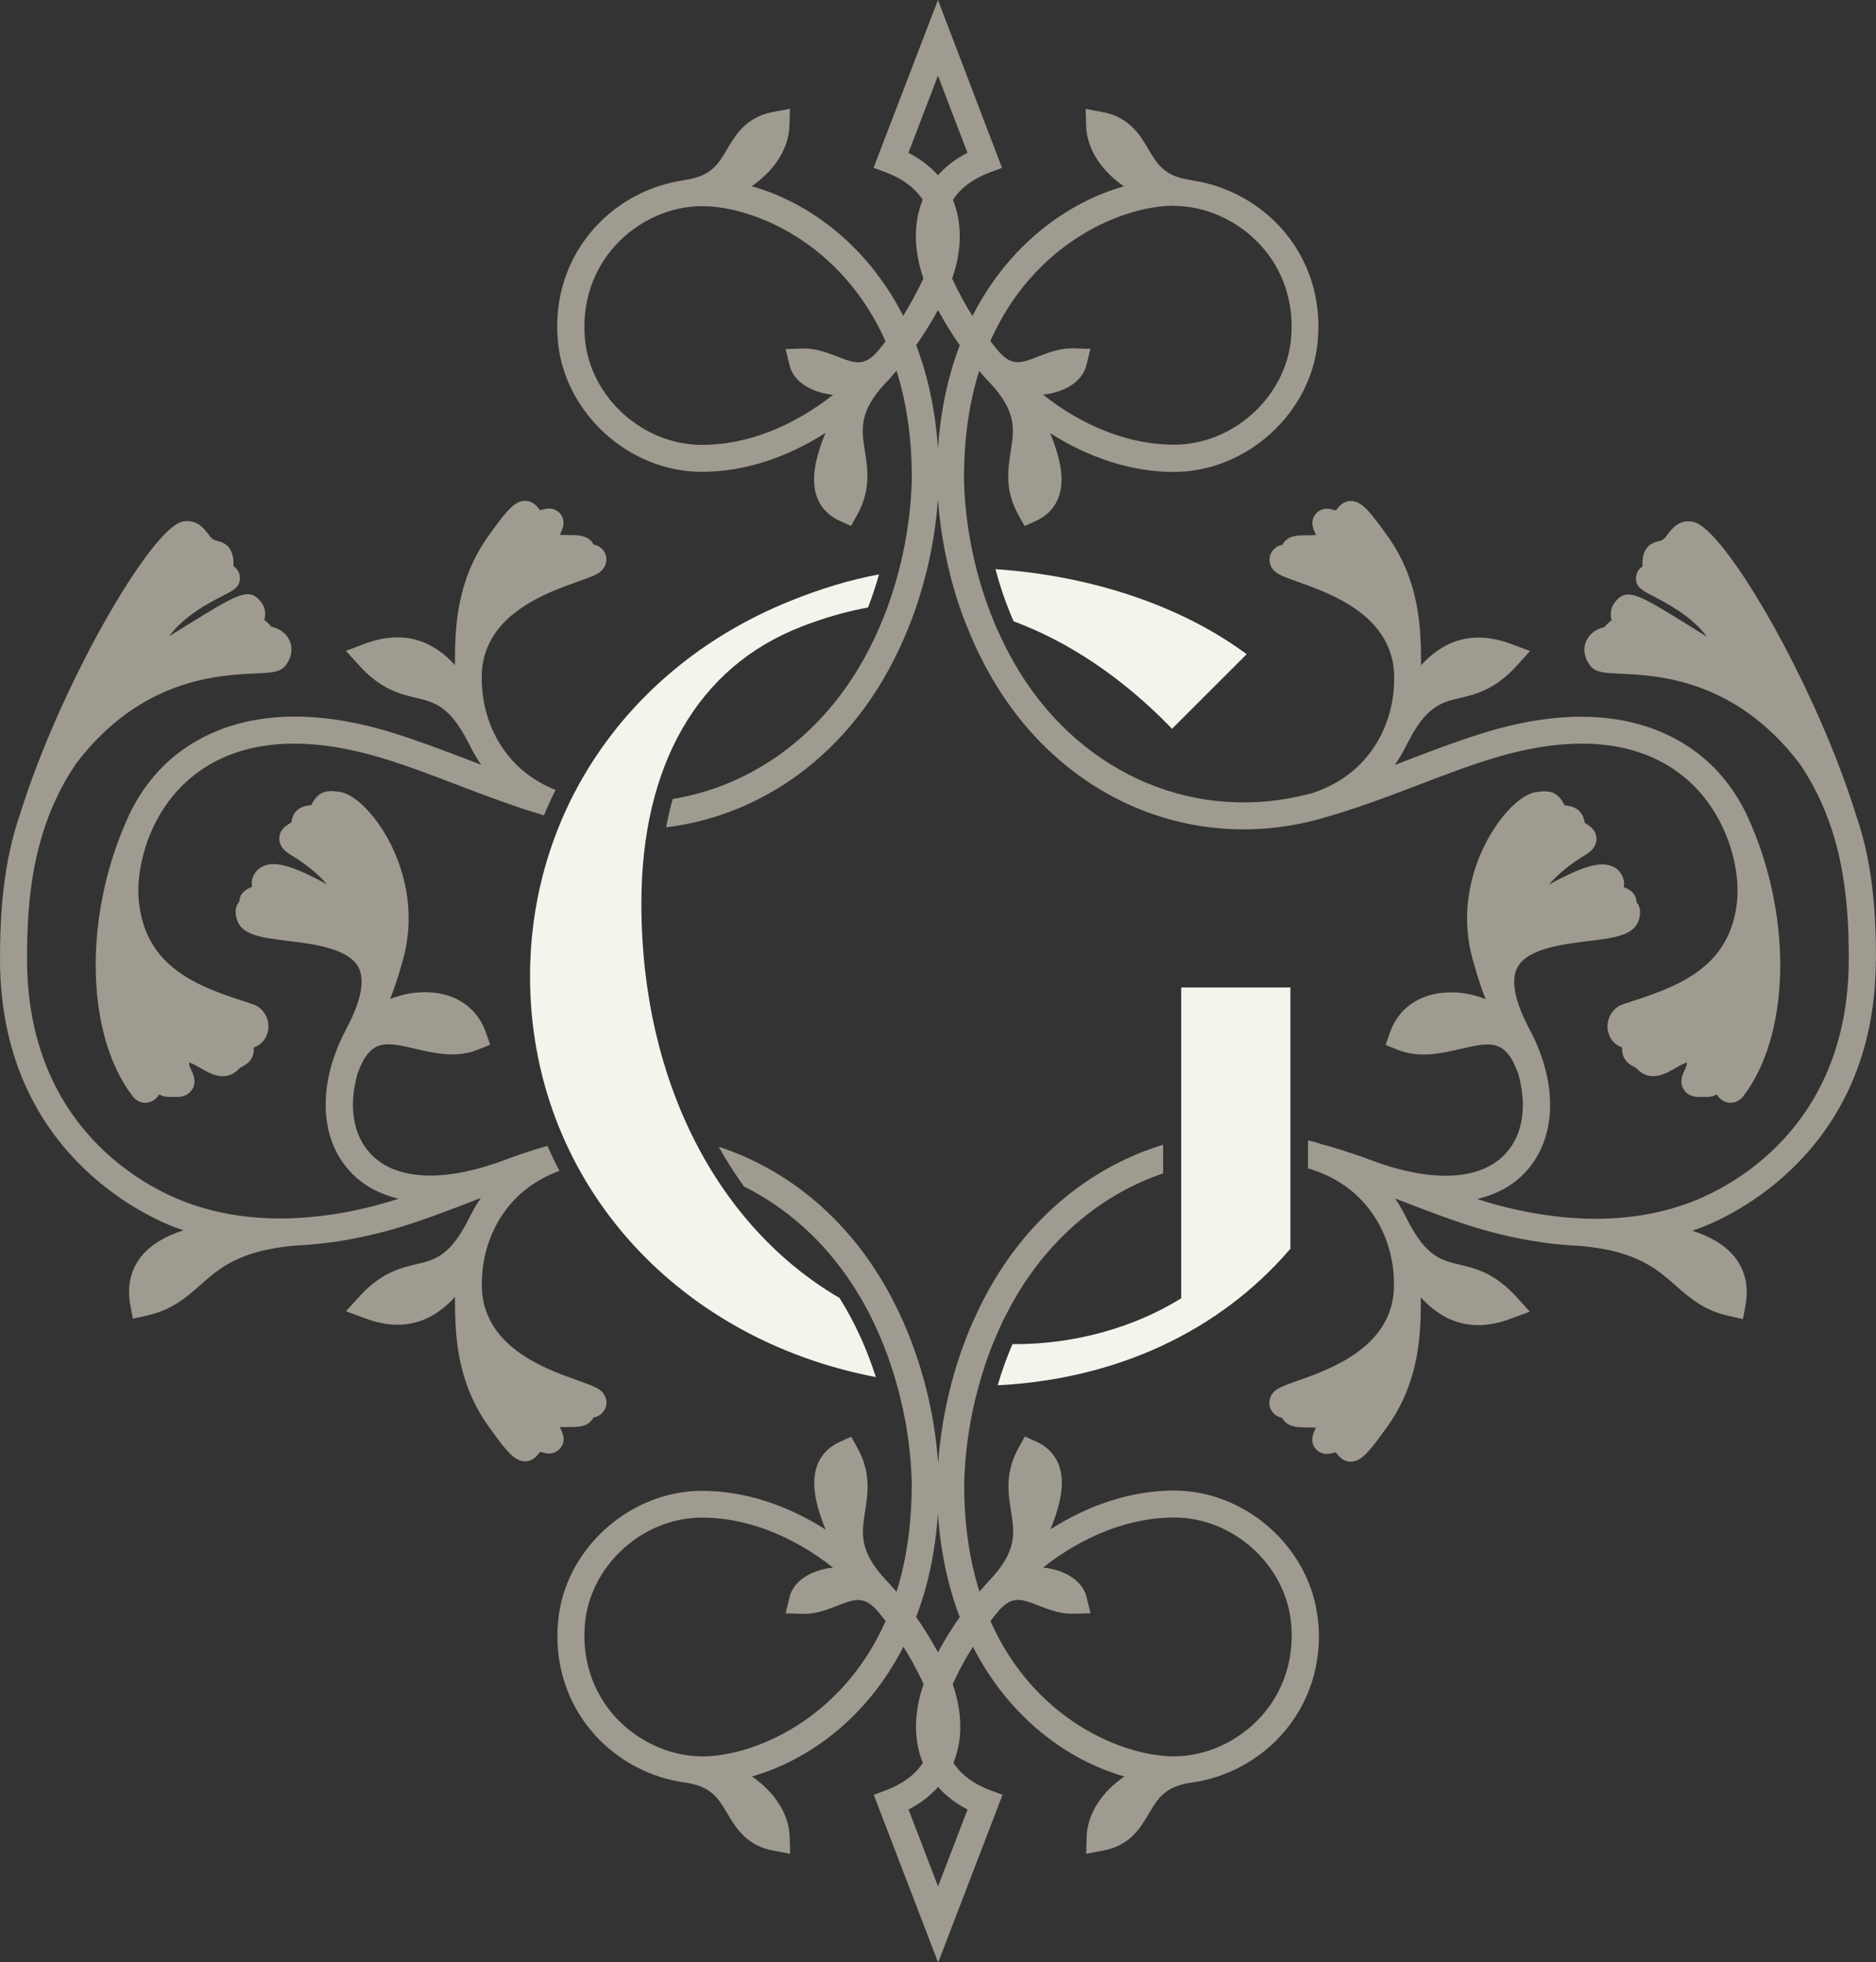 <?xml version="1.0" encoding="UTF-8"?> <svg xmlns="http://www.w3.org/2000/svg" width="130" height="136" viewBox="0 0 130 136" fill="none"><rect x="0" y="0" width="130" height="136" fill="#333333" stroke="none"/><g clip-path="url(#clip0_749_2249)"><path d="M70.241 43.06C69.733 41.906 69.314 40.697 68.985 39.447C75.581 39.893 81.766 41.954 86.269 45.251L86.392 45.34L81.216 50.512L81.127 50.416C77.798 46.982 74.023 44.454 70.234 43.06H70.241ZM55.51 43.438C57.13 42.813 58.661 42.373 60.15 42.105C60.439 41.356 60.693 40.594 60.912 39.811C58.874 40.189 56.856 40.8 54.673 41.686C43.615 46.185 36.737 56.138 36.73 67.663C36.73 81.648 46.676 92.762 60.693 95.44C60.089 93.545 59.286 91.759 58.283 90.131C58.249 90.069 58.208 90.014 58.167 89.952C49.799 85.062 44.445 75.04 44.445 62.615C44.445 53.013 48.378 46.206 55.51 43.444V43.438ZM81.855 68.44V89.98C78.553 92.027 74.462 93.16 70.309 93.16H70.158C69.767 94.08 69.417 95.035 69.136 96.01C77.366 95.585 84.484 92.281 89.385 86.587L89.419 86.552V68.44H81.862H81.855Z" fill="#FCFBF4" fill-opacity="0.957"></path><path d="M41.961 96.855C41.755 96.278 41.233 96.1 40.1 95.695C37.856 94.905 33.703 93.435 33.401 89.492C33.401 89.492 33.38 88.977 33.401 88.503C33.538 85.811 34.993 82.527 38.769 81.147C38.467 80.583 38.192 80.007 37.938 79.416C37.128 79.649 36.332 79.903 35.542 80.185C35.542 80.185 34.733 80.48 34.341 80.625C30.401 81.957 27.258 81.724 25.624 79.903C24.443 78.598 24.162 76.613 24.766 74.436C25.651 71.963 26.701 72.204 28.795 72.691C30.127 73 31.63 73.358 33.14 72.739L33.964 72.41L33.675 71.565C33.085 69.868 31.63 68.845 29.667 68.769C28.774 68.735 27.862 68.907 27.038 69.236C27.36 68.412 27.621 67.615 27.827 66.846C29.015 63.034 27.786 59.826 26.935 58.233C25.988 56.481 24.718 55.176 23.681 54.908L23.441 54.874C22.624 54.743 22.013 54.86 21.567 55.808C20.476 55.863 20.229 56.584 20.194 56.989C20.167 57.017 20.084 57.065 20.03 57.099C19.824 57.223 19.35 57.511 19.357 58.123C19.357 58.762 19.906 59.091 20.105 59.222C21.244 59.909 22.048 60.589 22.659 61.289C20.531 60.129 19.192 59.648 18.3 60.005C17.895 60.17 17.607 60.492 17.483 60.911C17.435 61.097 17.428 61.289 17.469 61.461C16.79 61.715 16.591 62.127 16.584 62.498C16.206 62.917 16.343 63.453 16.398 63.659C16.687 64.806 18.087 64.978 19.865 65.198C21.663 65.417 24.121 65.72 24.828 67.018C25.274 67.842 25.075 69.133 24.224 70.864C24.141 71.036 24.052 71.194 23.97 71.366C22.013 75.068 22.109 78.818 24.217 81.147C25.095 82.115 26.248 82.754 27.621 83.077C27.312 83.18 27.01 83.276 26.715 83.358C25.226 83.791 23.427 84.183 21.478 84.354C21.025 84.389 20.716 84.409 20.297 84.43C17.902 84.526 15.314 84.251 12.795 83.29C10.241 82.321 1.908 78.241 1.874 66.523C1.86 61.949 2.361 57.23 5.272 52.923C9.74 47.037 15.129 46.789 17.737 46.673C18.842 46.625 19.439 46.597 19.824 46.082C20.222 45.532 20.311 44.907 20.057 44.372C19.831 43.891 19.357 43.547 18.808 43.444C18.698 43.321 18.554 43.129 18.314 42.971C18.526 42.222 18.142 41.72 17.847 41.459C17.105 40.8 16.282 41.267 12.918 43.355C12.555 43.575 12.136 43.843 11.717 44.097C12.802 42.634 14.6 41.72 15.506 41.26C16.165 40.924 16.735 40.635 16.611 39.9C16.57 39.619 16.405 39.385 16.172 39.234C16.254 37.991 15.616 37.606 15.053 37.489C14.758 37.434 14.627 37.283 14.394 36.967C14.133 36.631 13.591 35.93 12.623 36.157C10.42 36.693 4.16 47.49 1.366 56.495C0.233 59.812 0 63.219 0 66.544C0.034 79.8 10.111 84.299 12.129 85.062C12.328 85.137 12.52 85.199 12.719 85.268C11.546 85.646 10.509 86.202 9.816 87.047C9.061 87.974 8.793 89.108 9.026 90.426L9.205 91.395L10.159 91.182C11.909 90.797 12.905 89.925 13.866 89.073C15.184 87.905 16.543 86.703 20.311 86.339C20.455 86.339 20.695 86.312 20.695 86.312C21.032 86.291 21.299 86.278 21.588 86.25H21.608C23.716 86.072 25.644 85.646 27.244 85.192C29.207 84.622 31.129 83.88 32.982 83.159C33.092 83.118 33.202 83.07 33.312 83.036C32.989 83.503 32.721 84.004 32.467 84.505C31.143 87.136 30.058 87.329 28.802 87.631C27.731 87.885 26.406 88.208 24.91 89.849L23.977 90.88L25.281 91.36C26.104 91.676 26.866 91.814 27.553 91.814C29.248 91.814 30.539 90.983 31.527 89.884C31.527 92.35 31.596 95.64 33.778 98.744C34.973 100.448 35.495 101.025 36.016 101.21C36.119 101.244 36.249 101.279 36.394 101.279C36.696 101.279 37.059 101.148 37.382 100.674C37.396 100.654 37.403 100.64 37.416 100.626C37.458 100.626 37.54 100.647 37.664 100.681C38.329 100.887 38.707 100.509 38.81 100.393C39.263 99.871 38.981 99.287 38.81 98.943C38.81 98.93 38.81 98.923 38.796 98.916C38.988 98.902 39.208 98.902 39.352 98.902C40.059 98.902 40.608 98.902 40.993 98.449C41.048 98.387 41.096 98.318 41.13 98.243C41.384 98.195 41.686 98.064 41.885 97.721C42.043 97.46 42.063 97.137 41.961 96.842V96.855ZM91.334 112.358C90.881 107.364 86.399 103.305 81.354 103.305C78.443 103.305 75.485 104.274 72.794 105.991C73.57 104.095 73.762 102.721 73.419 101.663C73.165 100.88 72.602 100.269 71.813 99.912L71.023 99.555L70.605 100.303C69.637 102.034 69.856 103.456 70.055 104.713C70.303 106.259 70.488 107.495 68.593 109.501C68.58 109.501 68.573 109.521 68.566 109.528C68.511 109.583 68.463 109.645 68.408 109.707C68.23 109.906 68.044 110.105 67.873 110.311C67.207 108.202 66.816 105.75 66.816 102.914V102.707C66.871 100.887 67.104 99.074 67.502 97.309C67.605 96.883 67.708 96.464 67.825 96.052C68.092 95.049 68.429 94.073 68.806 93.119C68.978 92.707 69.156 92.294 69.342 91.889C69.733 91.051 70.165 90.241 70.639 89.472C73.096 85.481 76.611 82.678 80.599 81.325V79.34C75.972 80.748 71.861 83.901 69.046 88.489C68.415 89.513 67.859 90.598 67.365 91.731C67.186 92.123 67.028 92.528 66.877 92.933C66.486 93.943 66.163 94.973 65.889 96.031C65.779 96.443 65.69 96.855 65.601 97.274C65.305 98.634 65.113 100.022 65.01 101.409C64.907 99.994 64.708 98.586 64.406 97.199C64.31 96.773 64.214 96.347 64.097 95.921C63.74 94.575 63.294 93.256 62.759 91.999C62.532 91.457 62.285 90.921 62.017 90.399C61.695 89.739 61.338 89.108 60.961 88.496C58.222 84.038 54.275 80.941 49.806 79.478C50.342 80.446 50.925 81.36 51.557 82.232C54.488 83.695 57.075 85.982 59.045 88.991C59.148 89.149 59.251 89.314 59.354 89.478C59.663 89.973 59.951 90.488 60.226 91.017C60.974 92.48 61.599 94.053 62.066 95.681C62.196 96.114 62.313 96.553 62.416 97C62.869 98.861 63.13 100.791 63.178 102.721V102.9C63.178 105.743 62.786 108.209 62.127 110.325C61.949 110.119 61.77 109.92 61.592 109.72C61.53 109.659 61.482 109.597 61.427 109.542C61.427 109.542 61.427 109.528 61.413 109.528C59.519 107.516 59.704 106.279 59.951 104.734C60.144 103.477 60.37 102.055 59.402 100.324L58.984 99.575L58.194 99.933C57.398 100.29 56.842 100.901 56.588 101.684C56.245 102.742 56.437 104.122 57.213 106.011C54.522 104.294 51.563 103.326 48.653 103.326C43.608 103.326 39.119 107.385 38.673 112.379C38.398 115.346 39.318 118.162 41.26 120.284C42.873 122.057 45.104 123.211 47.404 123.533C49.285 123.781 49.779 124.632 50.41 125.697C50.994 126.686 51.721 127.916 53.609 128.266L54.755 128.479L54.721 127.311C54.666 125.615 53.575 124.131 52.106 123.121C55.984 122.015 60.075 119.096 62.601 114.13C63.04 114.831 63.452 115.573 63.823 116.335C63.885 116.465 63.946 116.596 64.001 116.733C63.329 118.657 63.301 120.532 63.926 122.118C63.94 122.139 63.946 122.153 63.953 122.173C63.418 122.998 62.567 123.629 61.434 124.062L60.549 124.392L65.01 136.021L69.472 124.392L68.587 124.062C67.454 123.629 66.61 122.998 66.067 122.173C66.067 122.153 66.081 122.139 66.095 122.118C66.719 120.532 66.692 118.657 66.019 116.733C66.074 116.596 66.136 116.465 66.198 116.335C66.562 115.573 66.973 114.831 67.42 114.13C69.953 119.096 74.037 122.022 77.915 123.121C76.446 124.131 75.355 125.615 75.3 127.311L75.265 128.479L76.412 128.266C78.306 127.916 79.027 126.686 79.61 125.697C80.242 124.632 80.736 123.787 82.617 123.54C84.916 123.217 87.147 122.063 88.76 120.284C90.703 118.162 91.623 115.346 91.348 112.379L91.334 112.358ZM48.646 121.727C46.443 121.727 44.191 120.703 42.64 119C41.054 117.262 40.313 114.968 40.533 112.53C40.91 108.477 44.548 105.18 48.646 105.18C51.756 105.18 54.941 106.451 57.727 108.649C57.329 108.683 56.952 108.766 56.615 108.889C55.6 109.233 54.906 109.892 54.714 110.689L54.44 111.815L55.6 111.85C56.526 111.877 57.309 111.568 58.009 111.293C59.19 110.833 59.855 110.579 60.768 111.609C60.981 111.843 61.173 112.097 61.372 112.351C58.311 119.261 52.126 121.734 48.653 121.734L48.646 121.727ZM67.049 125.408L65.003 130.745L62.958 125.408C63.775 124.996 64.454 124.467 65.003 123.849C65.553 124.467 66.239 124.996 67.049 125.408ZM64.997 114.515C64.53 113.663 64.029 112.846 63.486 112.069C64.283 109.981 64.811 107.598 64.997 104.905C65.175 107.598 65.71 109.988 66.507 112.076C65.964 112.846 65.457 113.663 64.997 114.515ZM87.36 119C85.809 120.703 83.557 121.727 81.354 121.727C77.881 121.727 71.696 119.261 68.635 112.351C68.827 112.097 69.026 111.843 69.239 111.602C70.151 110.565 70.824 110.833 71.998 111.286C72.698 111.561 73.487 111.87 74.407 111.843L75.567 111.808L75.293 110.682C75.101 109.885 74.4 109.226 73.391 108.882C73.055 108.766 72.678 108.683 72.279 108.642C75.066 106.451 78.244 105.173 81.361 105.173C85.465 105.173 89.103 108.47 89.474 112.523C89.694 114.961 88.946 117.255 87.367 118.993L87.36 119ZM130 66.544C130 63.219 129.767 59.812 128.627 56.516C125.833 47.518 119.58 36.713 117.37 36.177C116.402 35.944 115.86 36.644 115.599 36.988C115.366 37.304 115.235 37.455 114.933 37.51C114.377 37.62 113.739 38.011 113.821 39.255C113.588 39.406 113.43 39.639 113.382 39.921C113.265 40.656 113.835 40.944 114.487 41.281C115.393 41.748 117.192 42.661 118.276 44.118C117.857 43.87 117.439 43.596 117.075 43.376C113.711 41.281 112.888 40.821 112.146 41.48C111.851 41.741 111.467 42.242 111.68 42.991C111.439 43.156 111.288 43.341 111.185 43.465C110.643 43.568 110.163 43.911 109.936 44.392C109.682 44.928 109.765 45.553 110.169 46.103C110.554 46.618 111.151 46.638 112.256 46.693C114.865 46.803 120.253 47.057 124.721 52.944C127.625 57.251 128.126 61.969 128.112 66.544C128.078 78.262 119.745 82.342 117.192 83.31C114.672 84.272 112.085 84.547 109.689 84.451C109.236 84.43 109.003 84.416 108.508 84.375C106.552 84.196 104.761 83.812 103.271 83.379C102.969 83.297 102.667 83.2 102.365 83.097C103.745 82.775 104.898 82.136 105.77 81.167C107.877 78.839 107.966 75.088 106.017 71.386C105.927 71.215 105.838 71.057 105.763 70.885C104.912 69.154 104.713 67.863 105.159 67.038C105.859 65.733 108.323 65.431 110.121 65.218C111.899 64.998 113.3 64.827 113.588 63.68C113.636 63.474 113.773 62.938 113.403 62.519C113.403 62.141 113.203 61.736 112.517 61.482C112.558 61.303 112.551 61.118 112.503 60.932C112.387 60.513 112.098 60.183 111.686 60.026C110.794 59.668 109.456 60.149 107.328 61.31C107.939 60.609 108.742 59.929 109.881 59.242C110.08 59.119 110.629 58.782 110.629 58.143C110.629 57.539 110.163 57.251 109.957 57.12C109.902 57.086 109.833 57.024 109.813 57.031C109.765 56.598 109.511 55.877 108.419 55.822C107.973 54.874 107.362 54.757 106.545 54.888L106.305 54.922C105.268 55.19 103.999 56.502 103.051 58.246C102.2 59.84 100.965 63.048 102.159 66.86C102.365 67.622 102.626 68.419 102.948 69.25C102.125 68.92 101.212 68.742 100.319 68.783C98.356 68.859 96.901 69.882 96.311 71.579L96.022 72.423L96.846 72.753C98.356 73.364 99.86 73.007 101.191 72.705C103.285 72.217 104.335 71.97 105.22 74.45C105.824 76.627 105.543 78.612 104.362 79.917C102.729 81.731 99.592 81.971 95.645 80.638C95.254 80.494 94.444 80.199 94.444 80.199C93.496 79.862 92.535 79.553 91.561 79.292C91.465 79.258 91.307 79.21 91.211 79.182C91.025 79.134 90.826 79.079 90.641 79.038V80.982C90.641 80.982 90.703 81.002 90.737 81.009C90.826 81.03 90.888 81.044 90.991 81.085C94.931 82.41 96.448 85.769 96.585 88.517C96.606 88.894 96.585 89.506 96.585 89.506C96.283 93.448 92.124 94.918 89.886 95.708C88.753 96.107 88.232 96.292 88.026 96.869C87.916 97.164 87.943 97.48 88.101 97.748C88.3 98.085 88.602 98.215 88.856 98.27C88.891 98.346 88.939 98.415 88.994 98.476C89.378 98.923 89.927 98.923 90.634 98.93C90.778 98.93 90.998 98.93 91.19 98.943C91.19 98.943 91.19 98.957 91.176 98.971C91.012 99.314 90.73 99.898 91.176 100.42C91.279 100.537 91.664 100.915 92.323 100.709C92.439 100.674 92.522 100.661 92.57 100.654C92.584 100.674 92.59 100.688 92.604 100.702C92.927 101.176 93.291 101.306 93.593 101.306C93.737 101.306 93.867 101.272 93.97 101.238C94.492 101.052 95.007 100.475 96.208 98.772C98.391 95.66 98.466 92.377 98.459 89.911C99.448 91.01 100.738 91.841 102.434 91.841C103.12 91.841 103.882 91.704 104.706 91.388L106.01 90.907L105.076 89.877C103.58 88.235 102.255 87.912 101.184 87.658C99.935 87.356 98.85 87.157 97.519 84.533C97.265 84.025 96.997 83.523 96.675 83.063C96.784 83.097 96.901 83.145 97.004 83.187C98.857 83.908 100.779 84.65 102.742 85.22C104.342 85.68 106.271 86.099 108.378 86.278H108.399C108.701 86.298 108.996 86.326 109.291 86.339C109.291 86.339 109.531 86.36 109.675 86.367C113.437 86.731 114.796 87.933 116.121 89.101C117.089 89.952 118.084 90.832 119.827 91.209L120.781 91.422L120.96 90.454C121.193 89.135 120.926 88.002 120.171 87.074C119.477 86.23 118.434 85.673 117.267 85.295C117.459 85.227 117.658 85.165 117.857 85.089C119.875 84.327 129.952 79.828 129.986 66.571L130 66.544ZM41.885 38.259C41.686 37.929 41.384 37.791 41.13 37.743C41.096 37.668 41.048 37.599 40.993 37.531C40.608 37.091 40.059 37.084 39.352 37.084C39.208 37.084 38.988 37.084 38.796 37.07C38.796 37.07 38.796 37.05 38.81 37.043C38.975 36.693 39.256 36.116 38.81 35.587C38.707 35.47 38.329 35.099 37.664 35.305C37.547 35.339 37.465 35.353 37.416 35.353C37.403 35.339 37.396 35.319 37.382 35.312C36.888 34.598 36.311 34.673 36.016 34.776C35.495 34.962 34.98 35.539 33.778 37.242C31.596 40.353 31.52 43.63 31.527 46.096C30.134 44.557 28.143 43.547 25.274 44.619L23.97 45.107L24.903 46.137C26.399 47.779 27.724 48.101 28.795 48.356C30.044 48.658 31.129 48.857 32.461 51.481C32.728 52.01 33.003 52.525 33.346 53.006C33.078 52.896 32.804 52.8 32.529 52.69C30.82 52.037 29.049 51.364 27.258 50.801C17.881 47.889 13.014 51.227 10.948 53.48C9.946 54.579 9.198 55.808 8.663 57.12C7.303 60.28 6.631 63.7 6.631 66.88C6.631 70.473 7.489 73.749 9.184 75.968C9.404 76.263 9.72 76.428 10.056 76.428C10.083 76.428 10.104 76.428 10.132 76.428C10.578 76.394 10.852 76.126 11.037 75.851C11.305 76.016 11.6 76.023 11.868 76.023H12.177C12.678 76.05 13.076 75.878 13.303 75.528C13.646 75.006 13.406 74.484 13.268 74.195C13.159 73.955 13.09 73.797 13.104 73.632C13.419 73.742 13.708 73.914 13.989 74.079C14.573 74.415 15.664 75.047 16.577 74.058C16.611 74.024 16.618 74.017 16.742 73.948C16.838 73.9 16.934 73.838 17.05 73.763C17.524 73.44 17.607 72.966 17.586 72.602C18.094 72.423 18.478 71.998 18.574 71.427C18.718 70.617 18.252 69.834 17.51 69.594C14.065 68.488 10.53 67.341 9.726 63.199C9.514 62.114 9.555 60.994 9.775 59.909C9.884 59.38 10.022 58.858 10.2 58.343C10.234 58.267 10.255 58.185 10.289 58.109C10.749 56.907 11.408 55.76 12.328 54.764C14.49 52.415 18.732 50.135 26.695 52.607C28.431 53.143 30.168 53.816 31.857 54.462C33.751 55.183 35.7 55.925 37.698 56.509C37.938 55.911 38.206 55.327 38.501 54.75C34.918 53.322 33.525 50.128 33.394 47.49C33.373 47.016 33.394 46.501 33.394 46.501C33.696 42.551 37.856 41.089 40.093 40.292C41.226 39.893 41.748 39.708 41.954 39.131C42.063 38.842 42.036 38.526 41.878 38.252L41.885 38.259ZM121.337 57.134C120.802 55.822 120.054 54.592 119.052 53.493C116.986 51.24 112.119 47.895 102.742 50.815C100.951 51.371 99.18 52.051 97.471 52.703C97.203 52.813 96.929 52.91 96.654 53.019C96.99 52.545 97.272 52.03 97.54 51.495C98.871 48.864 99.949 48.672 101.205 48.369C102.276 48.115 103.601 47.792 105.097 46.151L106.03 45.12L104.726 44.633C101.857 43.561 99.873 44.571 98.473 46.109C98.473 43.644 98.404 40.36 96.222 37.256C95.027 35.552 94.505 34.975 93.984 34.79C93.689 34.68 93.112 34.611 92.618 35.326C92.604 35.339 92.597 35.36 92.584 35.367C92.542 35.367 92.46 35.353 92.337 35.319C91.671 35.113 91.293 35.484 91.19 35.6C90.737 36.129 91.019 36.706 91.19 37.057C91.19 37.057 91.19 37.077 91.204 37.084C91.012 37.098 90.792 37.098 90.648 37.098C89.941 37.098 89.392 37.098 89.007 37.544C88.952 37.613 88.904 37.682 88.87 37.757C88.616 37.805 88.314 37.936 88.115 38.272C87.957 38.54 87.936 38.863 88.04 39.151C88.245 39.728 88.767 39.907 89.9 40.312C92.144 41.109 96.297 42.572 96.599 46.522C96.599 46.522 96.626 47.119 96.599 47.511C96.462 50.265 94.945 53.624 90.991 54.95C90.895 54.984 90.826 54.998 90.744 55.018C82.946 57.065 75.059 53.741 70.632 46.542C70.151 45.752 69.705 44.935 69.314 44.076C69.074 43.582 68.861 43.074 68.662 42.558C68.264 41.528 67.921 40.47 67.653 39.385C67.543 38.973 67.447 38.554 67.365 38.128C67.035 36.548 66.843 34.934 66.802 33.306V33.121C66.802 30.277 67.193 27.818 67.852 25.703C68.031 25.909 68.202 26.115 68.388 26.314C68.449 26.369 68.497 26.424 68.559 26.492C68.559 26.492 68.564 26.497 68.573 26.506C70.467 28.519 70.282 29.755 70.035 31.301C69.843 32.551 69.616 33.979 70.584 35.71L71.003 36.459L71.792 36.102C72.588 35.738 73.144 35.133 73.398 34.35C73.742 33.286 73.549 31.912 72.774 30.023C75.464 31.733 78.423 32.709 81.333 32.709C86.378 32.709 90.868 28.642 91.314 23.649C91.588 20.682 90.668 17.872 88.726 15.75C87.113 13.978 84.882 12.824 82.582 12.501V12.487C80.702 12.247 80.207 11.402 79.576 10.331C78.993 9.348 78.265 8.112 76.377 7.762L75.231 7.549L75.265 8.723C75.32 10.413 76.412 11.903 77.881 12.913C74.002 14.012 69.911 16.938 67.385 21.904C66.871 21.08 66.404 20.221 65.985 19.308V19.294C66.665 17.343 66.685 15.448 66.033 13.854C66.569 13.03 67.42 12.398 68.552 11.965L69.438 11.636L64.997 0L60.535 11.629L61.42 11.958C62.553 12.391 63.397 13.023 63.94 13.84C63.287 15.441 63.315 17.337 63.987 19.287V19.301C63.569 20.201 63.095 21.066 62.587 21.89C60.054 16.924 55.97 13.998 52.092 12.906C53.561 11.89 54.652 10.406 54.707 8.716L54.742 7.542L53.595 7.755C51.701 8.105 50.98 9.341 50.397 10.324C49.765 11.395 49.271 12.24 47.39 12.48V12.494C45.091 12.817 42.86 13.964 41.247 15.743C39.304 17.866 38.384 20.675 38.659 23.642C39.112 28.636 43.594 32.702 48.639 32.702C51.55 32.702 54.508 31.727 57.199 30.009C56.423 31.905 56.231 33.279 56.574 34.343C56.828 35.127 57.391 35.731 58.181 36.095L58.97 36.452L59.389 35.703C60.356 33.966 60.137 32.544 59.938 31.294C59.691 29.748 59.505 28.512 61.4 26.506C61.413 26.492 61.42 26.486 61.427 26.479C61.482 26.424 61.537 26.369 61.592 26.307C61.77 26.108 61.949 25.902 62.127 25.696C62.793 27.804 63.184 30.257 63.184 33.093V33.292C63.136 34.975 62.931 36.665 62.58 38.3C62.491 38.739 62.388 39.172 62.272 39.605C62.072 40.388 61.825 41.157 61.558 41.92C61.393 42.373 61.228 42.812 61.036 43.245C60.556 44.399 59.993 45.498 59.354 46.535C56.341 51.433 51.721 54.544 46.614 55.375C46.436 56.007 46.285 56.667 46.161 57.34C52.092 56.619 57.487 53.143 60.947 47.511C61.798 46.123 62.526 44.633 63.123 43.067C63.287 42.648 63.438 42.229 63.576 41.803C63.83 41.02 64.056 40.216 64.255 39.406C64.358 38.987 64.447 38.561 64.53 38.135C64.756 36.967 64.914 35.786 64.997 34.598C65.079 35.779 65.237 36.947 65.457 38.101C65.539 38.52 65.628 38.939 65.724 39.351C65.937 40.264 66.191 41.164 66.493 42.043C66.651 42.51 66.816 42.964 67.008 43.417C67.571 44.852 68.257 46.233 69.046 47.511C73.913 55.43 82.624 59.084 91.231 56.818C91.327 56.79 91.492 56.742 91.568 56.722C93.819 56.103 96.016 55.266 98.137 54.462C99.818 53.816 101.562 53.143 103.298 52.607C111.268 50.135 115.503 52.415 117.665 54.764C118.578 55.76 119.244 56.907 119.704 58.109C119.738 58.185 119.759 58.267 119.793 58.343C119.971 58.858 120.116 59.38 120.219 59.909C120.438 60.994 120.479 62.114 120.267 63.199C119.464 67.341 115.929 68.488 112.49 69.594C111.741 69.841 111.275 70.624 111.419 71.427C111.522 71.991 111.892 72.417 112.407 72.595C112.387 72.959 112.469 73.433 112.943 73.77C113.052 73.845 113.155 73.9 113.252 73.948C113.368 74.01 113.382 74.024 113.416 74.058C114.329 75.04 115.421 74.415 116.004 74.079C116.285 73.914 116.574 73.749 116.889 73.632C116.91 73.797 116.835 73.955 116.725 74.195C116.594 74.484 116.347 75.013 116.69 75.528C116.917 75.878 117.308 76.043 117.816 76.029H118.125C118.393 76.029 118.688 76.016 118.956 75.851C119.141 76.126 119.422 76.394 119.862 76.428C119.889 76.428 119.91 76.428 119.937 76.428C120.267 76.428 120.589 76.263 120.809 75.968C124.008 71.785 124.227 63.851 121.337 57.127V57.134ZM81.354 14.273C83.557 14.273 85.809 15.29 87.36 17C88.946 18.731 89.687 21.032 89.467 23.47C89.09 27.523 85.452 30.82 81.354 30.82C78.244 30.82 75.052 29.549 72.273 27.351C72.671 27.31 73.048 27.234 73.385 27.111C74.4 26.767 75.094 26.108 75.286 25.304L75.561 24.178L74.4 24.143C73.494 24.109 72.691 24.425 71.991 24.693C70.811 25.153 70.145 25.421 69.232 24.384C69.019 24.143 68.827 23.896 68.628 23.635C71.689 16.732 77.874 14.259 81.347 14.259L81.354 14.273ZM60.775 24.391C59.855 25.435 59.183 25.16 58.009 24.707C57.309 24.439 56.513 24.123 55.6 24.157L54.44 24.192L54.714 25.318C54.906 26.122 55.606 26.781 56.615 27.124C56.952 27.241 57.329 27.317 57.727 27.365C54.947 29.556 51.763 30.834 48.646 30.834C44.541 30.834 40.903 27.537 40.533 23.484C40.313 21.046 41.061 18.745 42.64 17.014C44.191 15.303 46.443 14.287 48.646 14.287C52.119 14.287 58.304 16.753 61.365 23.663C61.173 23.91 60.974 24.171 60.768 24.404L60.775 24.391ZM62.951 10.591L64.997 5.248L67.042 10.591C66.225 11.004 65.546 11.533 64.997 12.144C64.447 11.533 63.761 11.004 62.951 10.591ZM64.997 31.088C64.818 28.402 64.283 26.012 63.486 23.924C64.029 23.154 64.537 22.33 64.997 21.485C65.463 22.337 65.964 23.154 66.507 23.93C65.71 26.019 65.182 28.402 64.997 31.088Z" fill="#9F9B90"></path></g><defs><clipPath id="clip0_749_2249"><rect width="130" height="136" fill="white"></rect></clipPath></defs></svg> 